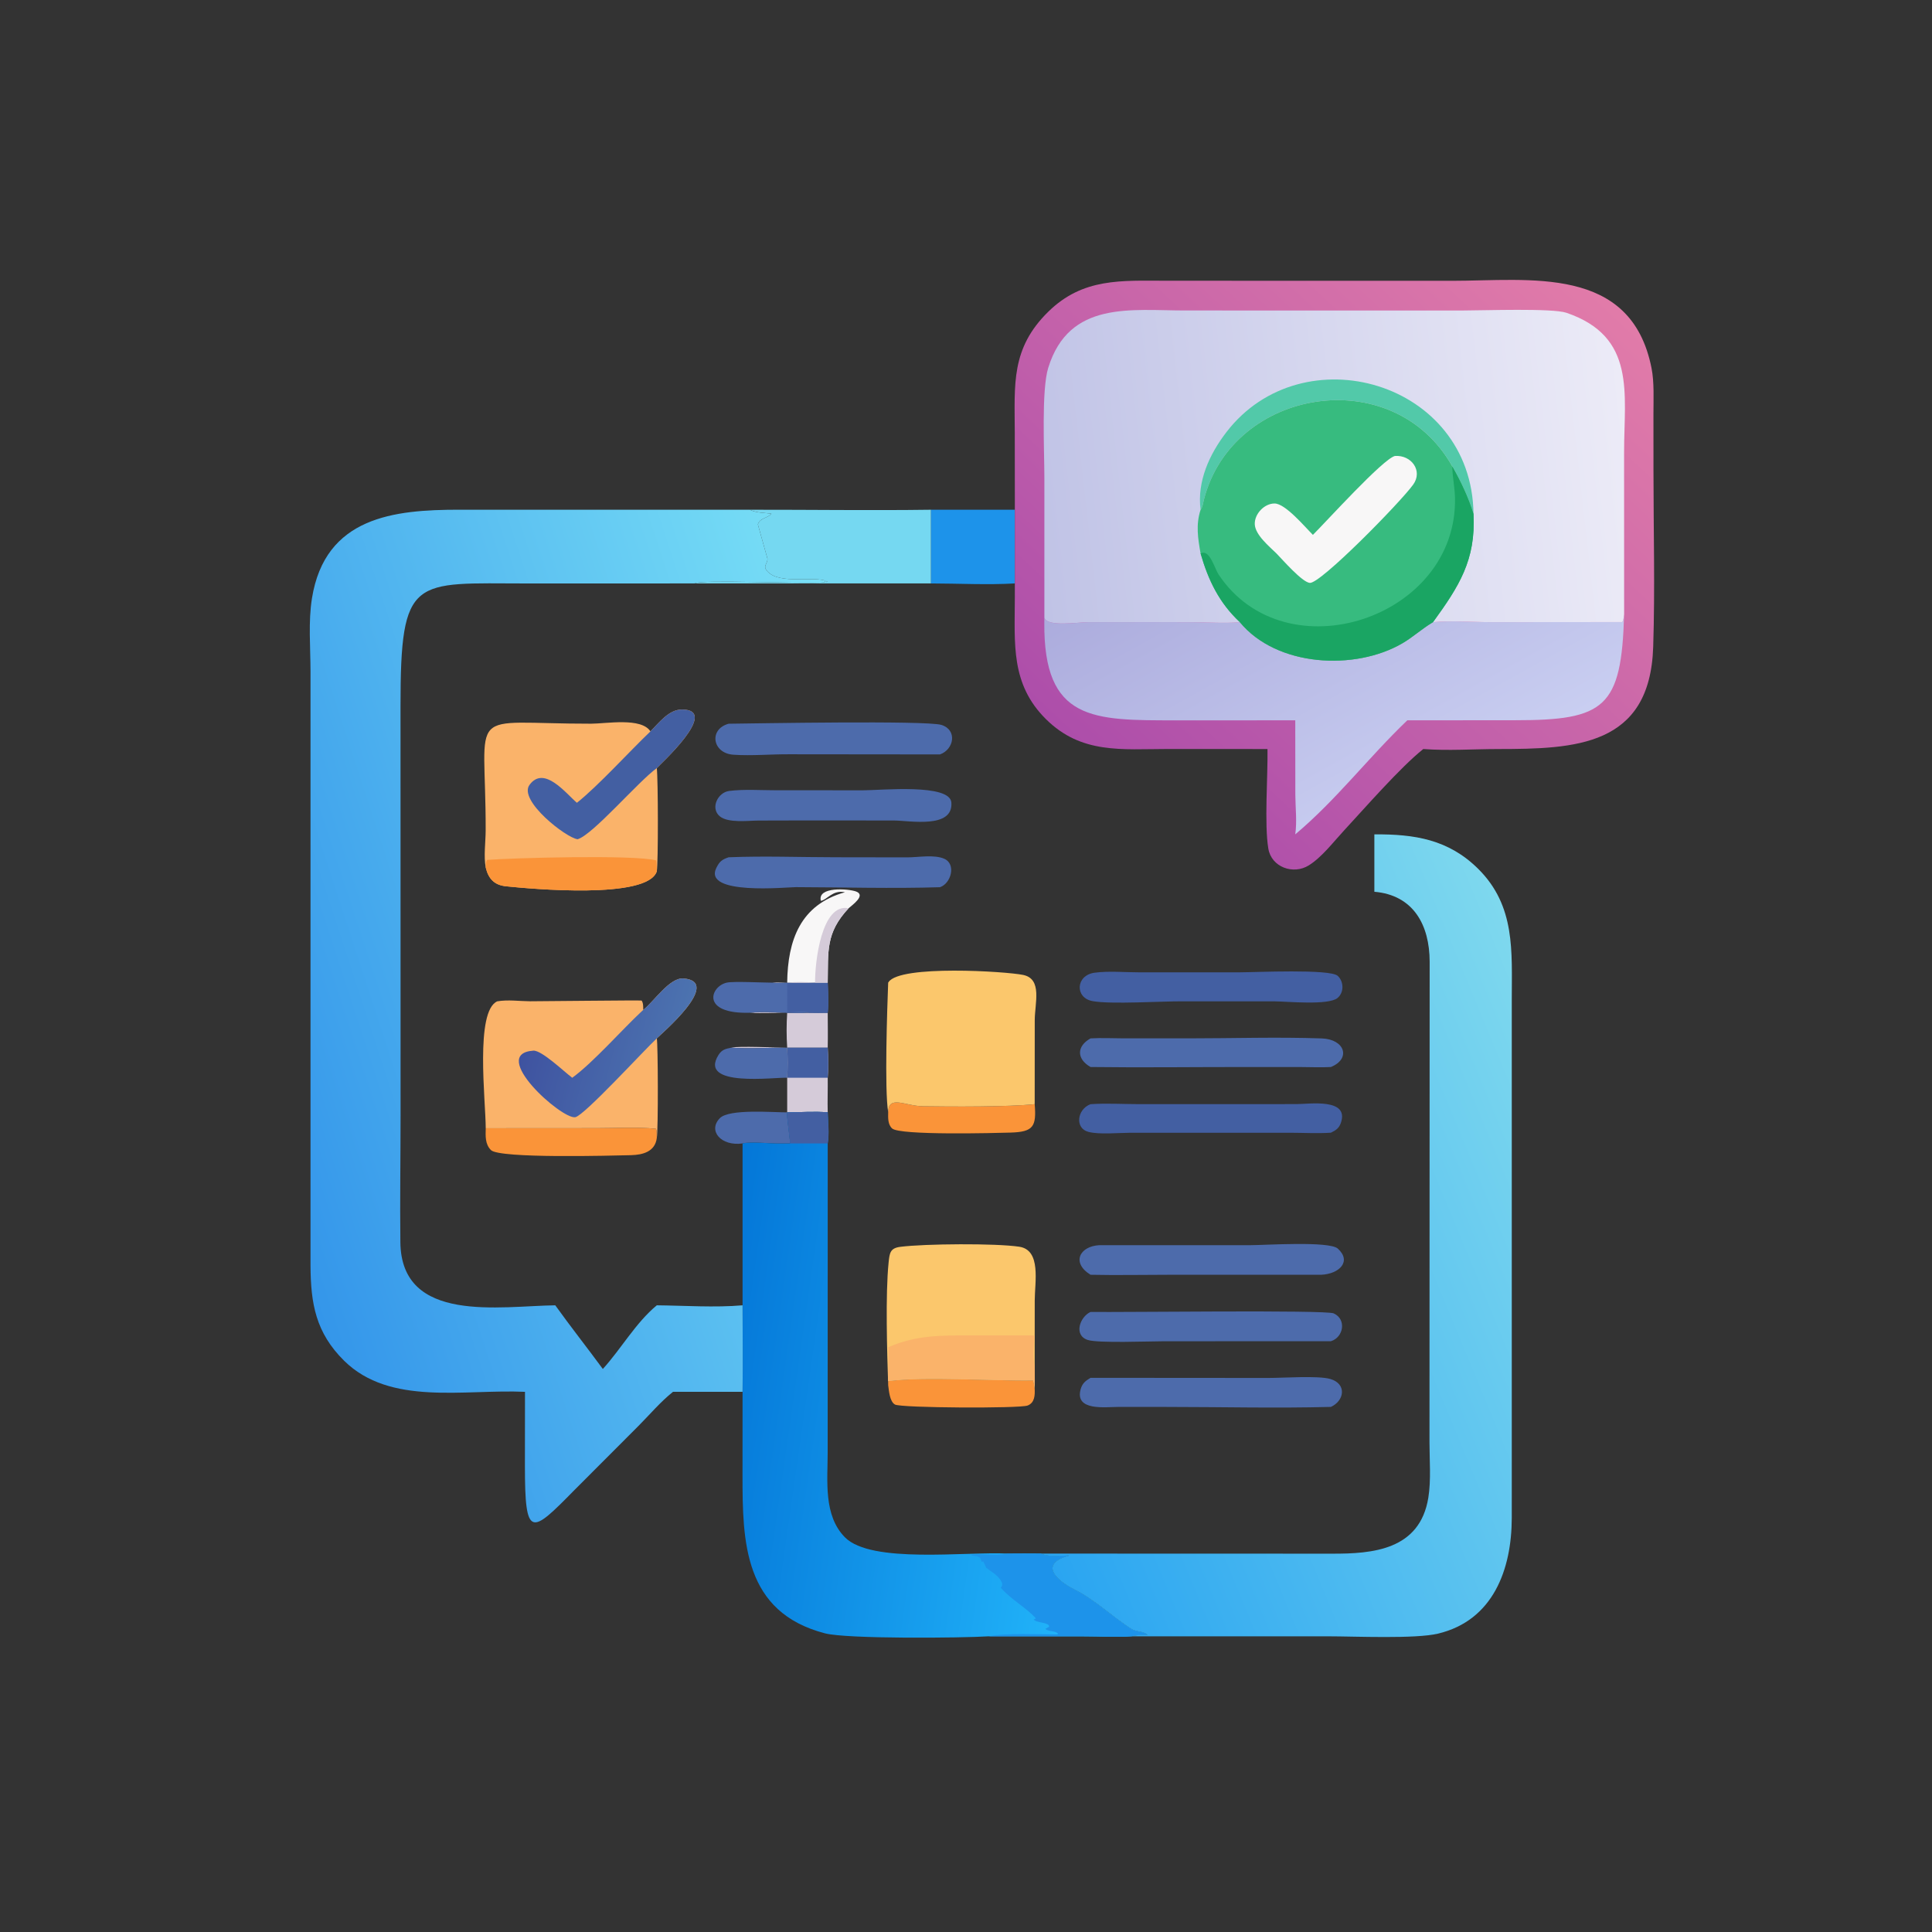 <svg xmlns="http://www.w3.org/2000/svg" xmlns:xlink="http://www.w3.org/1999/xlink" width="96" height="96"><rect width="100%" height="100%" fill="#333333" stroke="none"/><path fill="#D5CBD9" transform="scale(0.188 0.188)" d="M213.688 267.675C215.384 267.729 217.075 267.703 218.771 267.675C218.782 270.749 218.842 273.833 218.771 276.905L208.058 276.905C203.177 276.876 198.158 277.234 193.298 276.905C194.978 276.418 205.455 276.902 208.058 276.905C207.86 273.8 207.855 270.78 208.058 267.675C204.774 267.657 201.461 267.886 198.184 267.675C203.3 267.164 208.572 268.03 213.688 267.675Z"></path><path fill="#4D6BAB" transform="scale(0.188 0.188)" d="M193.298 276.905C198.158 277.234 203.177 276.876 208.058 276.905C208.213 279.551 208.228 282.215 208.058 284.861L208.058 284.861C204.919 284.652 184.441 287.529 189.907 278.823C190.779 277.433 191.75 277.209 193.298 276.905Z"></path><path fill="#4D6BAB" transform="scale(0.188 0.188)" d="M208.058 293.999L208.058 293.999C207.849 294.872 208.794 300.528 208.825 302.218L205.247 302.218C203.005 302.198 198.192 301.709 196.262 302.218C190.54 303.017 187.044 298.836 190.254 295.544C192.718 293.018 204.233 294.022 208.058 293.999Z"></path><path fill="#D5CBD9" transform="scale(0.188 0.188)" d="M208.058 276.905L218.771 276.905C218.942 279.573 219.005 282.195 218.771 284.861C218.816 287.905 218.687 290.962 218.771 293.999C215.295 293.701 211.561 293.989 208.058 293.999L208.058 293.999L208.058 284.861L208.058 284.861C208.228 282.215 208.213 279.551 208.058 276.905Z"></path><path fill="#435FA2" transform="scale(0.188 0.188)" d="M208.058 276.905L218.771 276.905C218.942 279.573 219.005 282.195 218.771 284.861L208.058 284.861C208.228 282.215 208.213 279.551 208.058 276.905Z"></path><path fill="#4D6BAB" transform="scale(0.188 0.188)" d="M204.121 259.721C205.433 259.724 206.746 259.739 208.058 259.721L218.771 259.721C218.908 262.355 219.094 265.049 218.771 267.675C217.075 267.703 215.384 267.729 213.688 267.675C208.572 268.03 203.3 267.164 198.184 267.675C185.052 268.062 187.77 260.618 192.135 259.705C193.936 259.328 201.626 259.719 204.121 259.721Z"></path><path fill="#435FA2" transform="scale(0.188 0.188)" d="M208.058 259.721L218.771 259.721C218.908 262.355 219.094 265.049 218.771 267.675C217.075 267.703 215.384 267.729 213.688 267.675C212.678 267.019 209.339 267.583 208.058 267.675C208.045 265.024 208.1 262.373 208.058 259.721Z"></path><path fill="#F8F7F7" transform="scale(0.188 0.188)" d="M208.058 259.721C208.192 248.495 211.544 239.114 223.328 235.823C220.032 235.142 218.632 237.847 216.959 238.097C215.972 234.267 224.23 234.885 226.253 235.624C228.96 236.612 225.272 239.191 224.296 240.058C218.172 246.598 218.931 251.438 218.771 259.721L208.058 259.721C206.746 259.739 205.433 259.724 204.121 259.721C205.41 259.604 206.762 259.704 208.058 259.721Z"></path><path fill="#D5CBD9" transform="scale(0.188 0.188)" d="M215.431 259.721C215.366 254.396 217.116 238.605 224.296 240.058C218.172 246.598 218.931 251.438 218.771 259.721L208.058 259.721C206.746 259.739 205.433 259.724 204.121 259.721C205.41 259.604 206.762 259.704 208.058 259.721C210.579 259.449 212.902 259.513 215.431 259.721Z"></path><path fill="#FA9439" transform="scale(0.188 0.188)" d="M234.749 365.062C243.831 363.773 263 365.055 273.068 364.861C273.244 365.581 273.38 366.279 273.476 367.014C273.547 368.737 273.514 370.745 271.602 371.489C269.54 372.292 238.092 372.144 236.531 371.222C235.12 370.388 234.959 367.563 234.749 366.113L234.749 365.062Z"></path><path fill="#FA9439" transform="scale(0.188 0.188)" d="M234.749 293.999C234.86 289.317 239.138 292.316 243.923 292.391C251.825 292.513 266.558 292.571 273.476 291.84C273.946 297.728 273.172 299.17 267.102 299.348C263.042 299.467 237.813 300.132 235.79 298.254C234.629 297.176 234.729 295.448 234.749 293.999Z"></path><path fill="#FA9439" transform="scale(0.188 0.188)" d="M128.38 298.196L157.637 298.176C162.804 298.176 168.189 297.854 173.323 298.327C173.672 298.862 173.568 300.097 173.596 300.768C173.154 304.383 169.911 305.243 166.788 305.317C161.823 305.433 132.009 306.259 129.752 303.968C128.182 302.374 128.333 300.263 128.38 298.196Z"></path><path fill="#1D93EA" transform="scale(0.188 0.188)" d="M246.056 134.727L268.232 134.727L268.232 154.205C260.942 154.627 253.377 154.217 246.056 154.205L246.056 134.727Z"></path><path fill="#4D6BAB" transform="scale(0.188 0.188)" d="M192.585 226.583C201.943 226.204 211.466 226.572 220.839 226.578L239.841 226.607C242.689 226.607 246.954 225.791 249.623 226.997C252.756 228.412 251.382 233.515 248.438 234.493C235.799 234.894 223.028 234.505 210.377 234.475C208.041 234.469 185.686 236.736 189.345 229.366C190.19 227.665 190.824 227.188 192.585 226.583Z"></path><path fill="#4D6BAB" transform="scale(0.188 0.188)" d="M228.146 208.882C232.982 208.873 251.078 207.057 251.452 212.12C251.969 219.129 240.442 216.881 236.258 216.864L213.688 216.845L200.463 216.878C197.823 216.883 192.404 217.61 190.205 215.721C187.687 213.557 189.739 209.429 192.725 209.053C196.687 208.554 200.933 208.871 204.936 208.871L228.146 208.882Z"></path><path fill="#4D6BAB" transform="scale(0.188 0.188)" d="M192.585 191.286C198.881 191.224 244.852 190.372 248.812 191.597C253.109 192.927 252.14 198.098 248.438 199.398L208.682 199.358C203.785 199.324 198.717 199.807 193.846 199.479C188.252 199.101 187.284 192.716 192.585 191.286Z"></path><path fill="#435FA2" transform="scale(0.188 0.188)" d="M288.235 291.84C292.448 291.556 296.876 291.83 301.112 291.831L342.741 291.819C346.101 291.804 356.528 290.215 354.449 296.631C353.956 298.154 353.165 298.708 351.765 299.379C348.163 299.612 344.434 299.395 340.819 299.391L298.628 299.397C295.503 299.407 290.618 299.911 287.68 299.163C284.066 298.242 284.619 293.209 288.235 291.84Z"></path><path fill="#4D6BAB" transform="scale(0.188 0.188)" d="M288.235 274.451C291.097 274.276 294.042 274.441 296.916 274.442L314.096 274.444C325.806 274.443 337.66 274.053 349.356 274.462C355.446 274.675 357.149 279.816 351.765 282.017C349.16 282.169 346.469 282.028 343.857 282.025L328.607 282.018C315.154 282.015 301.684 282.19 288.235 282.017C284.491 279.87 284.561 276.502 288.235 274.451Z"></path><path fill="#4D6BAB" transform="scale(0.188 0.188)" d="M288.235 364.168L335.123 364.202C338.992 364.216 348.377 363.534 351.599 364.471C356.009 365.752 355.359 370.216 351.765 371.851C337.328 372.238 322.774 371.86 308.327 371.86L295.473 371.859C292.189 371.86 283.958 373.02 285.633 367.144C286.066 365.623 286.915 364.945 288.235 364.168Z"></path><path fill="#4D6BAB" transform="scale(0.188 0.188)" d="M288.235 346.753C296.273 346.886 350.361 346.169 352.505 347.134C355.951 348.686 355.116 353.473 351.765 354.49L307.566 354.503C303.926 354.503 290.207 355.05 287.494 354.158C283.676 352.903 285.423 348.038 288.235 346.753Z"></path><path fill="#435FA2" transform="scale(0.188 0.188)" d="M327.702 256.989C331.661 256.991 351.54 256.041 353.571 257.924C355.195 259.43 355.277 262.306 353.52 263.771C351.113 265.779 340.064 264.678 336.92 264.665L312.625 264.656C307.085 264.611 293.588 265.498 288.743 264.597C284.04 263.722 284.283 257.752 289.338 257.088C293.155 256.587 297.473 257 301.356 256.999L327.702 256.989Z"></path><path fill="#4D6BAB" transform="scale(0.188 0.188)" d="M290.588 329.107L330.645 329.104C334.27 329.104 351.32 327.968 353.587 330.009C357.3 333.353 354.058 336.716 349.182 336.929L308.785 336.931C301.941 336.933 295.076 337.076 288.235 336.929C283.069 333.726 285.385 329.363 290.588 329.107Z"></path><path fill="#75D8F1" transform="scale(0.188 0.188)" d="M198.184 134.727C214.135 134.706 230.109 134.945 246.056 134.727L246.056 154.205L183.566 154.205C185.624 153.09 211.942 154.408 217.896 153.95L218.29 153.32L218.436 153.387L218.338 153.871L218.651 153.527L218.401 153.858L218.704 153.688C215.28 152.048 206.163 154.655 202.843 151.03C201.52 149.585 202.794 149.178 202.861 147.722C202.863 147.689 200.624 139.683 200.306 138.587C200.915 136.783 202.878 137.045 203.869 135.761C201.928 135.51 199.984 135.603 198.184 134.727Z"></path><path fill="#FBC76C" transform="scale(0.188 0.188)" d="M234.749 259.721L234.87 259.545C237.94 254.978 265.863 256.737 270.419 257.678C275.556 258.739 273.51 265.109 273.49 269.626L273.476 291.84C266.558 292.571 251.825 292.513 243.923 292.391C239.138 292.316 234.86 289.317 234.749 293.999C233.75 287.932 234.497 266.2 234.749 259.721Z"></path><path fill="#FBC76C" transform="scale(0.188 0.188)" d="M234.749 366.113C234.469 357.419 233.996 342.257 234.858 333.746C235.12 331.163 235.263 329.885 237.971 329.542C244.452 328.721 263.132 328.574 269.388 329.516C275.273 330.402 273.486 338.883 273.486 343.765L273.476 360.894C273.478 362.929 273.535 364.98 273.476 367.014C273.38 366.279 273.244 365.581 273.068 364.861C263 365.055 243.831 363.773 234.749 365.062L234.749 366.113Z"></path><path fill="#FAB36A" transform="scale(0.188 0.188)" d="M234.749 356.097C242.042 352.883 248.51 352.958 256.404 352.96L273.476 352.974C273.276 355.529 272.868 358.382 273.476 360.894C273.478 362.929 273.535 364.98 273.476 367.014C273.38 366.279 273.244 365.581 273.068 364.861C263 365.055 243.831 363.773 234.749 365.062C234.61 362.083 234.965 359.134 234.749 356.097Z"></path><path fill="#FAB36A" transform="scale(0.188 0.188)" d="M170.009 266.919C172.759 264.811 176.964 258.315 180.645 258.61C191.165 259.452 174.402 273.576 173.596 274.451C173.914 275.675 174.002 298.554 173.596 300.768C173.568 300.097 173.672 298.862 173.323 298.327C168.189 297.854 162.804 298.176 157.637 298.176L128.38 298.196C128.372 290.952 125.514 267.266 131.428 264.656C134.282 264.174 137.217 264.617 140.101 264.642C142.005 264.658 169.401 264.334 169.595 264.454C170.07 265.208 169.987 266.057 170.009 266.919Z"></path><defs><linearGradient id="gradient_0" gradientUnits="userSpaceOnUse" x1="140.376" y1="270.326" x2="178.86" y2="280.259"><stop offset="0" stop-color="#3F53A0"></stop><stop offset="1" stop-color="#4C73B0"></stop></linearGradient></defs><path fill="url(#gradient_0)" transform="scale(0.188 0.188)" d="M170.009 266.919C172.759 264.811 176.964 258.315 180.645 258.61C191.165 259.452 174.402 273.576 173.596 274.451C170.326 277.474 154.387 294.9 152.039 295.285C148.412 295.879 129.04 278.511 140.966 277.695C143.173 277.543 149.202 283.351 151.248 284.861C156.993 280.656 164.411 272.089 170.009 266.919Z"></path><path fill="#FAB36A" transform="scale(0.188 0.188)" d="M171.916 193.309C174.137 191.07 176.782 187.52 180.23 187.526C190.567 187.544 174.089 202.358 173.596 203.018C173.949 205.879 173.995 228.125 173.596 230.294C171.168 237.793 140.332 234.928 133.733 234.251C130.686 233.939 129.087 232.282 128.38 229.284C127.801 226.361 128.358 222.518 128.365 219.479C128.438 186.089 122.446 191.316 156.245 191.277C160.242 191.273 169.502 189.563 171.916 193.309Z"></path><path fill="#FA9439" transform="scale(0.188 0.188)" d="M128.38 229.284C128.422 228.572 128.351 227.888 128.745 227.278C134.893 226.778 167.548 225.837 173.441 227.41C173.564 228.369 173.573 229.329 173.596 230.294C171.168 237.793 140.332 234.928 133.733 234.251C130.686 233.939 129.087 232.282 128.38 229.284Z"></path><path fill="#435FA2" transform="scale(0.188 0.188)" d="M171.916 193.309C174.137 191.07 176.782 187.52 180.23 187.526C190.567 187.544 174.089 202.358 173.596 203.018C168.733 206.506 156.67 220.668 152.668 221.814C149.641 221.472 136.961 211.57 139.944 207.464C143.775 202.19 149.527 209.657 152.481 212.183C158.156 207.668 166.341 198.626 171.916 193.309Z"></path><defs><linearGradient id="gradient_1" gradientUnits="userSpaceOnUse" x1="187.933" y1="362.685" x2="287.341" y2="376.893"><stop offset="0" stop-color="#0477D8"></stop><stop offset="1" stop-color="#21B3F9"></stop></linearGradient></defs><path fill="url(#gradient_1)" transform="scale(0.188 0.188)" d="M208.058 293.999C211.561 293.989 215.295 293.701 218.771 293.999C218.866 296.609 219.21 299.646 218.771 302.218L218.76 383.914C218.759 391.387 217.598 400.519 223.32 406.321C230.279 413.379 255.397 410.035 266.275 410.622C269.234 410.58 272.191 410.6 275.15 410.622C277.138 411.633 280.385 411.119 282.608 411.128C274.725 413.207 278.748 417.508 283.985 420.131C289.494 422.89 293.843 427.218 298.991 430.529C300.289 431.365 302.019 431.071 303.204 432.022L303.221 432.123C301.831 432.14 300.431 432.064 299.094 432.487C295.041 432.769 290.777 432.499 286.704 432.497L261.364 432.487C254.185 432.937 223.922 433.223 218.057 431.703C196.547 426.124 196.249 407.402 196.249 389.97L196.262 367.869C196.362 360.25 196.273 352.621 196.262 345.001L196.262 302.218C198.192 301.709 203.005 302.198 205.247 302.218L208.825 302.218C208.794 300.528 207.849 294.872 208.058 293.999Z"></path><path fill="#435FA2" transform="scale(0.188 0.188)" d="M208.058 293.999C211.561 293.989 215.295 293.701 218.771 293.999C218.866 296.609 219.21 299.646 218.771 302.218L205.247 302.218L208.825 302.218C208.794 300.528 207.849 294.872 208.058 293.999Z"></path><path fill="#1D93EA" transform="scale(0.188 0.188)" d="M266.275 410.622C269.234 410.58 272.191 410.6 275.15 410.622C277.138 411.633 280.385 411.119 282.608 411.128C274.725 413.207 278.748 417.508 283.985 420.131C289.494 422.89 293.843 427.218 298.991 430.529C300.289 431.365 302.019 431.071 303.204 432.022L303.221 432.123C301.831 432.14 300.431 432.064 299.094 432.487C295.041 432.769 290.777 432.499 286.704 432.497L261.364 432.487C265.499 431.568 275.085 431.993 279.475 431.992L279.648 431.79C278.812 430.905 277.198 431.36 276.302 430.519L277.286 429.954C277.41 428.747 273.957 429.004 273.212 428.048L273.799 427.765C271.261 424.882 267.334 422.903 264.483 419.611C265.778 418.567 263.652 416.531 262.679 415.826L260.682 414.39C260.439 413.797 260.178 413.261 259.862 412.703L259.439 412.779L259.076 411.778C258.547 411.236 257.576 411.25 256.856 411.145L256.785 410.91C259.995 410.585 263.009 411.248 266.275 410.622Z"></path><defs><linearGradient id="gradient_2" gradientUnits="userSpaceOnUse" x1="260.621" y1="372.115" x2="423.525" y2="304.692"><stop offset="0" stop-color="#2AA5F1"></stop><stop offset="1" stop-color="#7ED8EE"></stop></linearGradient></defs><path fill="url(#gradient_2)" transform="scale(0.188 0.188)" d="M363.25 220.526C373.864 220.45 382.834 221.854 390.681 229.628C400.604 239.456 399.569 251.484 399.571 264.262L399.569 401.181C399.551 414.825 394.644 428.278 380.107 431.772C374.101 433.216 358.175 432.495 351.119 432.489L299.094 432.487C300.431 432.064 301.831 432.14 303.221 432.123L303.204 432.022C302.019 431.071 300.289 431.365 298.991 430.529C293.843 427.218 289.494 422.89 283.985 420.131C278.748 417.508 274.725 413.207 282.608 411.128C280.385 411.119 277.138 411.633 275.15 410.622L352.034 410.646C362.747 410.683 375.277 409.707 377.517 395.838C378.267 391.195 377.818 385.864 377.82 381.152L377.866 254.18C377.849 244.5 373.592 236.579 363.25 235.696L363.25 220.526Z"></path><defs><linearGradient id="gradient_3" gradientUnits="userSpaceOnUse" x1="64.508" y1="287.802" x2="243.288" y2="229.46"><stop offset="0" stop-color="#3496EA"></stop><stop offset="1" stop-color="#79E0F6"></stop></linearGradient></defs><path fill="url(#gradient_3)" transform="scale(0.188 0.188)" d="M138.758 367.869C122.71 367.129 103.121 371.661 90.953 359.649C83.463 352.256 82.116 344.544 82.071 334.504L82.068 177.338C82.057 171.105 81.463 164.302 82.448 158.159C85.912 136.547 104.251 134.724 121.312 134.721L198.184 134.727C199.984 135.603 201.928 135.51 203.869 135.761C202.878 137.045 200.915 136.783 200.306 138.587C200.624 139.683 202.863 147.689 202.861 147.722C202.794 149.178 201.52 149.585 202.843 151.03C206.163 154.655 215.28 152.048 218.704 153.688L218.401 153.858L218.651 153.527L218.338 153.871L218.436 153.387L218.29 153.32L217.896 153.95C211.942 154.408 185.624 153.09 183.566 154.205L139.281 154.213C109.231 154.204 105.854 151.882 105.857 186.624L105.873 294.804C105.872 305.981 105.691 317.179 105.821 328.353C106.073 349.997 132.302 345.162 146.763 345.001C150.841 350.691 155.188 356.186 159.333 361.829C164.196 356.476 168.029 349.604 173.596 345.001C180.998 345.075 188.91 345.635 196.262 345.001C196.273 352.621 196.362 360.25 196.262 367.869L177.876 367.869C174.596 370.477 171.663 373.953 168.701 376.928L151.701 393.954C140.363 405.503 138.736 406.784 138.739 387.429L138.758 367.869Z"></path><defs><linearGradient id="gradient_4" gradientUnits="userSpaceOnUse" x1="290.858" y1="202.734" x2="414.708" y2="70.213"><stop offset="0" stop-color="#AD4EAA"></stop><stop offset="1" stop-color="#E17BA9"></stop></linearGradient></defs><path fill="url(#gradient_4)" transform="scale(0.188 0.188)" d="M268.232 134.727L268.209 114.26C268.179 101.604 267.144 92.126 277.053 82.399C286.22 73.401 296.372 74.185 308.263 74.202L383.711 74.219C404.251 74.219 431.108 69.965 436.507 97.288C437.251 101.051 437.012 105.526 437.015 109.362L437.022 124.535C437.025 139.969 437.449 155.636 436.947 171.03C436.09 197.32 416.272 197.95 395.99 197.975C389.39 197.983 382.774 198.466 376.182 197.973C370.007 202.913 360.773 213.529 355.261 219.476C352.466 222.49 349.404 226.542 345.941 228.711C341.817 231.294 336.053 229.192 335.23 224.318C334.135 217.831 335.125 205.036 335.005 197.973L308.644 197.961C296.481 197.976 285.819 199.368 276.439 190.062C267.109 180.806 268.203 170.184 268.224 158.138L268.232 154.205L268.232 134.727Z"></path><defs><linearGradient id="gradient_5" gradientUnits="userSpaceOnUse" x1="332.431" y1="133.867" x2="375.47" y2="211.812"><stop offset="0" stop-color="#ACACDD"></stop><stop offset="1" stop-color="#C9CEF1"></stop></linearGradient></defs><path fill="url(#gradient_5)" transform="scale(0.188 0.188)" d="M378.754 164.442C383.805 163.981 389.074 164.439 394.154 164.442L428.763 164.411C429.156 163.857 429.16 163.037 429.264 162.369C428.569 187.083 424.166 190.372 400.382 190.362L371.961 190.384C361.732 200.162 353.22 211.402 342.345 220.526C342.83 217.155 342.385 213.474 342.362 210.059L342.345 190.384L310.792 190.391C288.952 190.387 275.765 190.672 276.02 164.455L276.035 163.269C276.818 165.794 284.929 164.434 287.879 164.434L314.921 164.448C319.075 164.451 323.591 164.817 327.702 164.442C337.429 176.269 358.141 177.324 370.648 170.029C373.419 168.412 375.791 166.221 378.53 164.574L378.754 164.442Z"></path><defs><linearGradient id="gradient_6" gradientUnits="userSpaceOnUse" x1="273.024" y1="133.047" x2="430.34" y2="115.38"><stop offset="0" stop-color="#C0C3E6"></stop><stop offset="1" stop-color="#ECEBF7"></stop></linearGradient></defs><path fill="url(#gradient_6)" transform="scale(0.188 0.188)" d="M276.035 163.269L276.035 126.25C276.033 119.206 275.226 103.125 277.053 97.22C282.571 79.392 298.916 82.065 313.257 82.063L386.819 82.064C392.129 82.064 410.315 81.404 414.032 82.675C432.523 89.001 429.264 103.975 429.255 119.498L429.264 162.369C429.16 163.037 429.156 163.857 428.763 164.411L394.154 164.442C389.074 164.439 383.805 163.981 378.754 164.442L378.53 164.574C375.791 166.221 373.419 168.412 370.648 170.029C358.141 177.324 337.429 176.269 327.702 164.442C323.591 164.817 319.075 164.451 314.921 164.448L287.879 164.434C284.929 164.434 276.818 165.794 276.035 163.269Z"></path><path fill="#52C9A9" transform="scale(0.188 0.188)" d="M317.32 134.727C316.36 127.212 319.656 120.056 324.175 114.184C344.244 88.106 389.04 100.699 389.456 135.825C388.16 131.528 386.054 127.142 383.846 123.254C368.232 95.521 325.784 102.456 318.191 132.085C317.968 132.957 317.885 134.015 317.32 134.727Z"></path><path fill="#37BB7F" transform="scale(0.188 0.188)" d="M317.32 134.727C317.885 134.015 317.968 132.957 318.191 132.085C325.784 102.456 368.232 95.521 383.846 123.254C386.054 127.142 388.16 131.528 389.456 135.825C390.094 148.052 385.621 154.967 378.754 164.442L378.53 164.574C375.791 166.221 373.419 168.412 370.648 170.029C358.141 177.324 337.429 176.269 327.702 164.442C322.229 159.317 319.387 153.424 317.32 146.283C316.609 142.246 316.039 138.713 317.32 134.727Z"></path><path fill="#F8F7F7" transform="scale(0.188 0.188)" d="M368.67 120.519C373.021 120.183 376.144 124.439 373.511 128.086C370.089 132.826 348.995 154.335 346.187 154.064C344.13 153.865 338.918 147.854 337.375 146.283C335.492 144.427 331.729 141.371 331.643 138.523C331.562 135.83 334.176 133.041 336.905 133.078C339.756 133.117 344.864 139.234 347.008 141.371C350.651 137.752 365.466 121.363 368.67 120.519Z"></path><path fill="#1AA563" transform="scale(0.188 0.188)" d="M383.846 123.254C386.054 127.142 388.16 131.528 389.456 135.825C390.094 148.052 385.621 154.967 378.754 164.442L378.53 164.574C375.791 166.221 373.419 168.412 370.648 170.029C358.141 177.324 337.429 176.269 327.702 164.442C322.229 159.317 319.387 153.424 317.32 146.283C319.694 144.982 321.025 150.26 322.075 151.838C339.774 178.444 385.309 163.427 384.563 131.518C384.502 128.893 383.946 126.319 383.858 123.722L383.846 123.254Z"></path></svg>